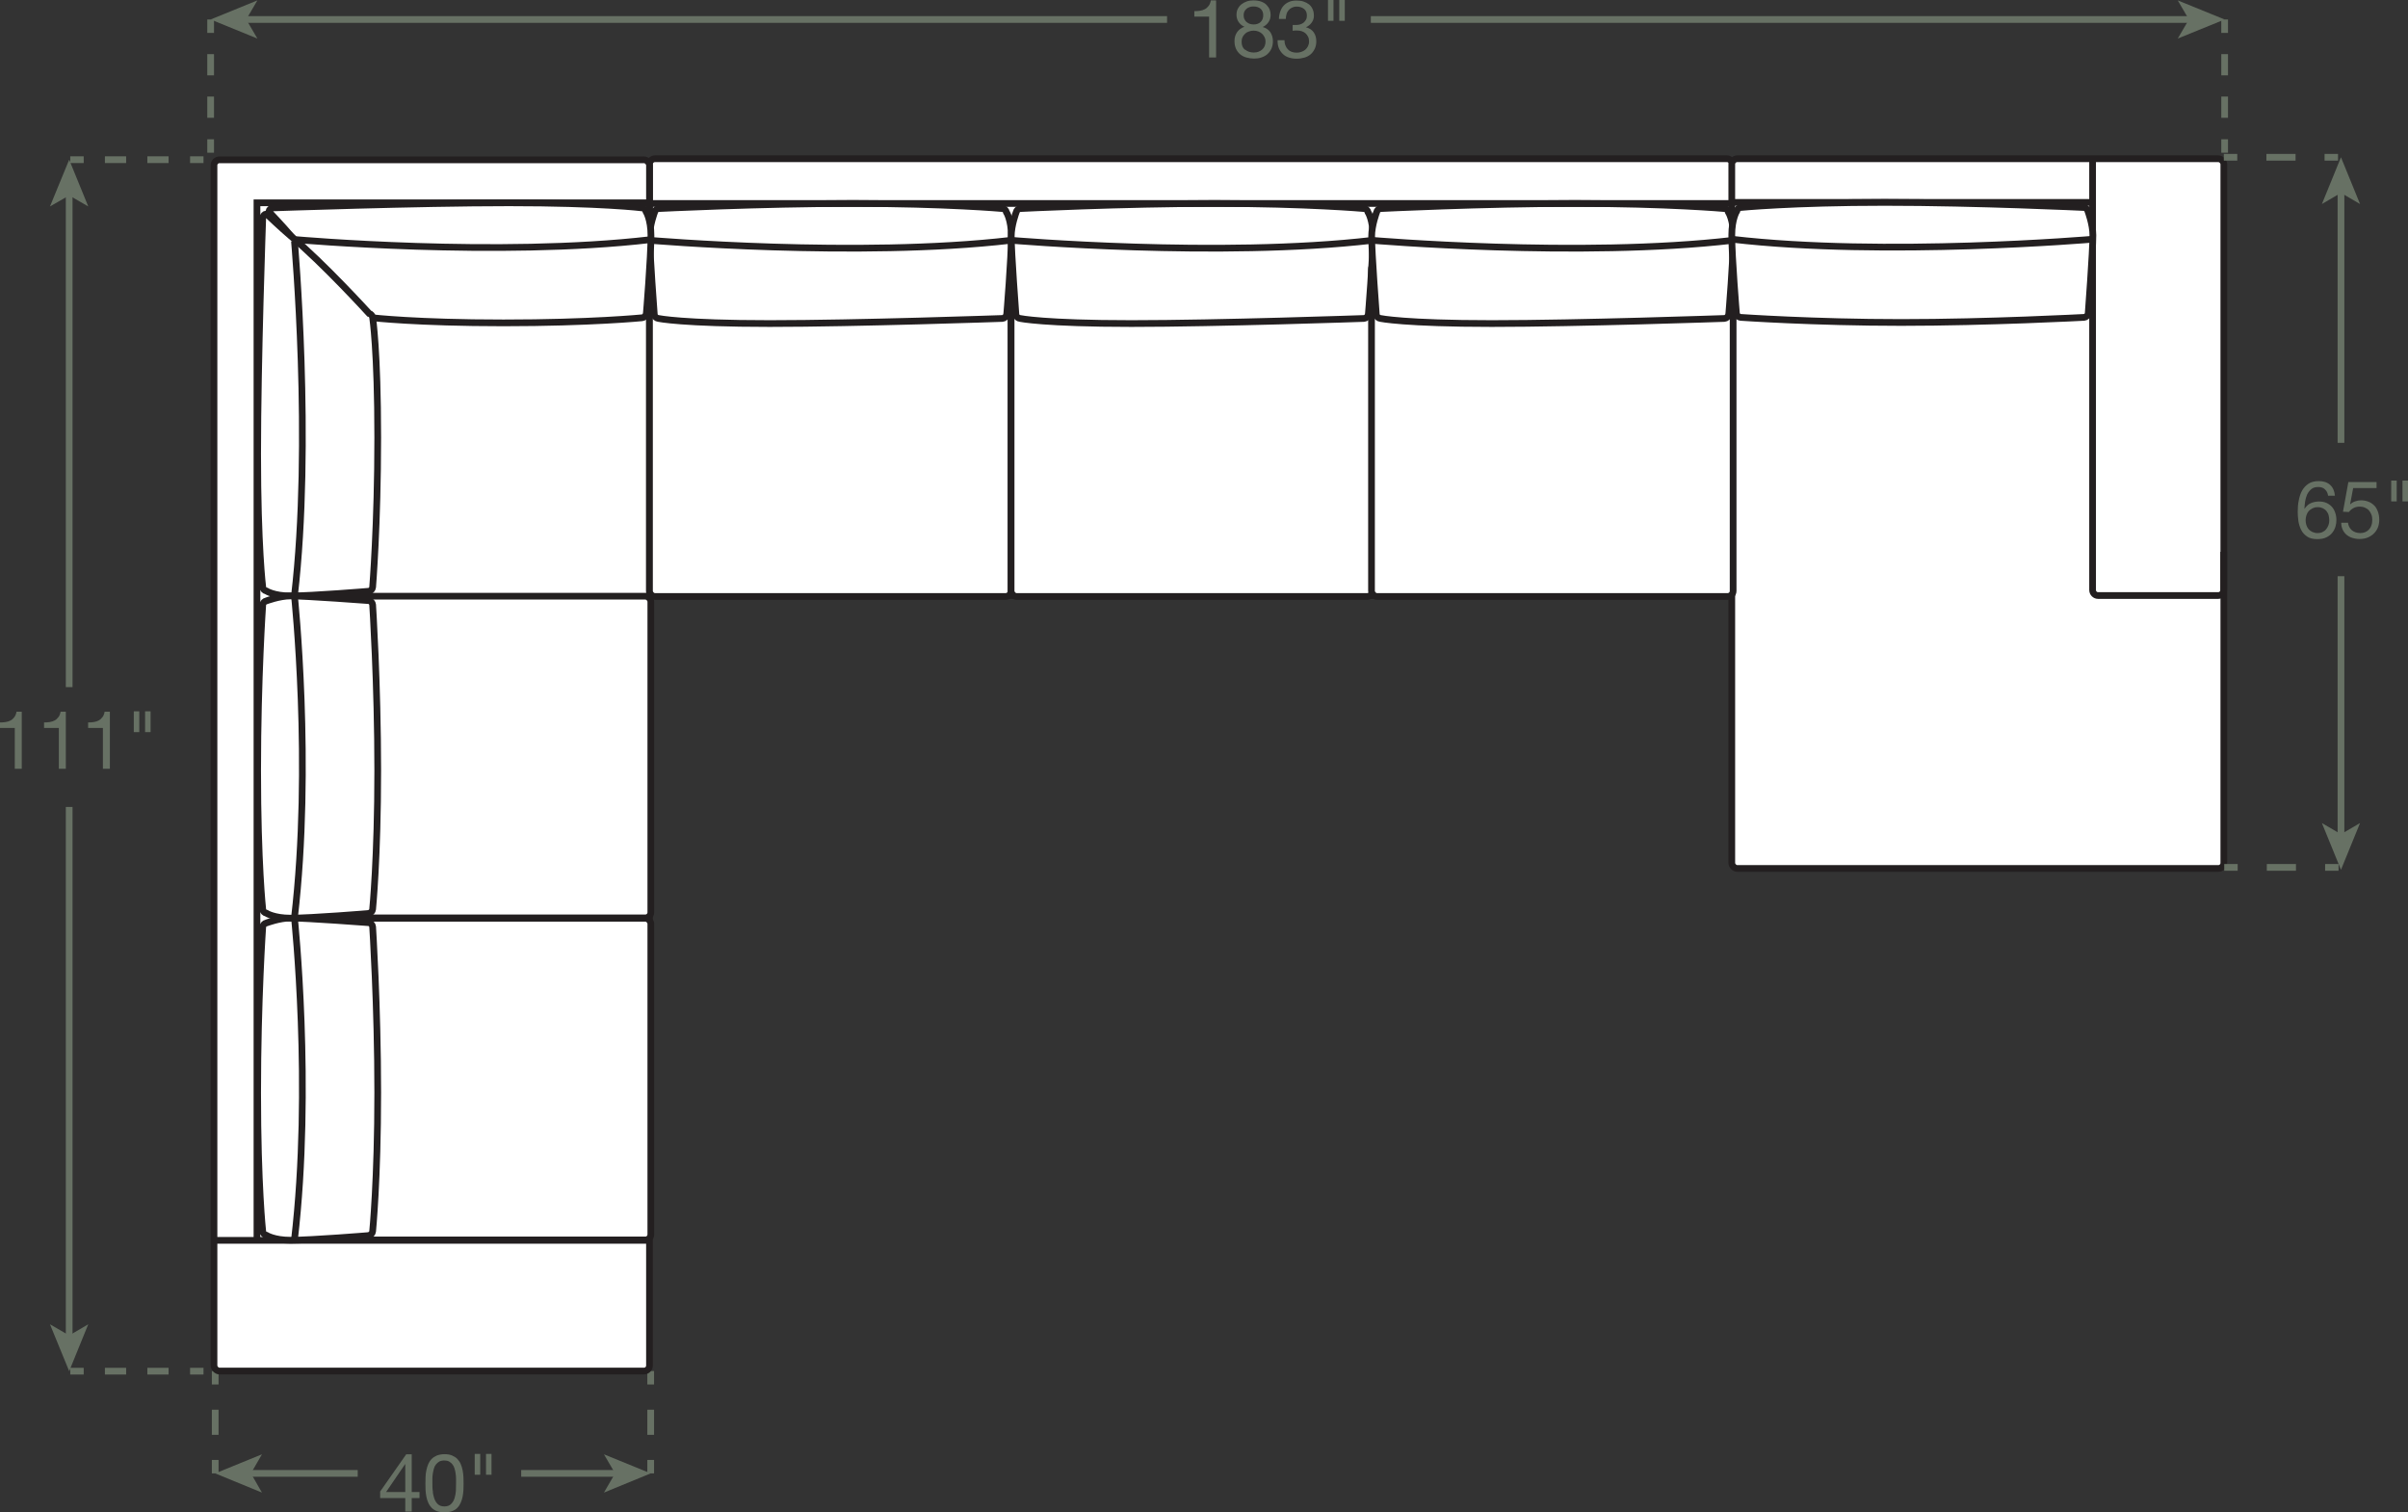 <?xml version="1.0" encoding="UTF-8"?><svg id="Layer_2" xmlns="http://www.w3.org/2000/svg" viewBox="0 0 179.26 112.6"><rect x="0" y="0" width="179.26" height="112.6" fill="#333333" stroke="none"/><defs><style>.cls-1{stroke-dasharray:0 .57;}.cls-1,.cls-2,.cls-3,.cls-4,.cls-5,.cls-6,.cls-7,.cls-8{stroke-width:.5px;}.cls-1,.cls-2,.cls-3,.cls-4,.cls-5,.cls-6,.cls-8{fill:none;}.cls-1,.cls-3,.cls-7{stroke:#231f20;}.cls-2{stroke-dasharray:0 0 1.58 1.58;}.cls-2,.cls-4,.cls-5,.cls-6,.cls-8{stroke:#677164;}.cls-5{stroke-dasharray:0 0 1.87 1.87;}.cls-6{stroke-dasharray:0 0 1.58 1.58;}.cls-7,.cls-9{fill:#fff;}.cls-8{stroke-dasharray:0 0 2.17 2.17;}.cls-9,.cls-10{stroke-width:0px;}.cls-10{fill:#677164;}</style></defs><g id="Layer_1-2"><line class="cls-4" x1="165.61" y1="1.45" x2="165.61" y2="2.45"/><line class="cls-6" x1="165.61" y1="4.03" x2="165.61" y2="9.58"/><line class="cls-4" x1="165.61" y1="10.37" x2="165.61" y2="11.37"/><line class="cls-4" x1="15.68" y1="1.45" x2="15.68" y2="2.45"/><line class="cls-6" x1="15.68" y1="4.03" x2="15.68" y2="9.58"/><line class="cls-4" x1="15.68" y1="10.37" x2="15.68" y2="11.37"/><path class="cls-10" d="m90.01,4.28V1.24h-1.1v-.41c.14,0,.28-.01.42-.03.14-.02.26-.06.37-.12.11-.06.2-.14.28-.25.08-.1.13-.24.16-.4h.39v4.25h-.51Z"/><path class="cls-10" d="m92.15.65c.07-.13.16-.25.28-.34.12-.09.25-.16.4-.21.15-.05.31-.07.47-.07.23,0,.43.03.59.09.16.06.3.14.4.25s.18.22.23.35.07.26.07.4c0,.19-.05.37-.16.53-.11.16-.25.28-.43.36.26.08.45.21.57.39.12.18.19.41.19.67,0,.21-.04.39-.11.55s-.17.29-.3.41-.28.19-.45.25-.36.08-.55.08-.39-.03-.57-.08-.33-.13-.46-.24c-.13-.11-.23-.24-.31-.41-.07-.16-.11-.35-.11-.57,0-.25.06-.47.19-.66.13-.19.31-.32.55-.41-.18-.07-.32-.19-.43-.35-.11-.16-.16-.34-.16-.53,0-.18.03-.33.1-.46Zm.54,3.04c.17.15.39.22.65.22.13,0,.25-.02.35-.06.11-.04.2-.1.28-.17.08-.07.14-.16.18-.26.04-.1.06-.21.06-.33s-.02-.22-.07-.32c-.05-.1-.11-.18-.19-.26-.08-.07-.17-.13-.28-.17-.11-.04-.22-.06-.34-.06s-.24.02-.35.06-.21.09-.29.17-.15.16-.19.26c-.05.1-.07.21-.07.34,0,.26.08.46.25.6Zm-.04-2.25c.04.09.09.16.16.21.07.06.15.1.24.13.09.03.19.04.29.04.2,0,.37-.06.5-.18s.2-.29.2-.5-.07-.38-.2-.49c-.13-.11-.31-.17-.51-.17-.1,0-.2.01-.29.04-.09.03-.17.07-.24.13-.07.06-.12.12-.16.2s-.06.17-.06.28c0,.12.02.22.06.3Z"/><path class="cls-10" d="m96.3,1.86h.17c.11,0,.21-.01.31-.04.1-.03.18-.07.26-.13.07-.06.13-.13.18-.22s.07-.19.07-.3c0-.23-.07-.4-.22-.51-.14-.11-.32-.17-.54-.17-.14,0-.25.03-.36.08-.1.05-.19.12-.25.2-.07.08-.12.18-.15.29-.03.11-.05.23-.05.35h-.51c0-.2.04-.39.1-.56.06-.17.14-.31.25-.43.11-.12.24-.21.4-.28.16-.07.35-.1.56-.1.18,0,.35.02.51.07s.29.12.41.21.21.21.27.35c.07.14.1.31.1.51s-.06.36-.17.51c-.11.15-.25.26-.42.34h0c.26.07.45.19.58.38.13.19.19.41.19.67,0,.21-.04.4-.12.56-.08.16-.18.3-.31.41s-.29.19-.46.24c-.18.05-.37.08-.57.08-.22,0-.41-.03-.59-.09-.18-.06-.33-.15-.45-.27s-.22-.26-.29-.43c-.07-.17-.1-.37-.09-.59h.51c0,.28.09.5.24.67s.37.26.67.26c.12,0,.24-.02.35-.06.11-.04.21-.09.29-.16s.15-.16.2-.26c.05-.1.08-.22.08-.35s-.02-.25-.07-.35c-.05-.1-.11-.19-.19-.26s-.17-.12-.29-.16-.23-.05-.36-.05c-.11,0-.21,0-.31.02v-.43s.04,0,.05,0Z"/><path class="cls-10" d="m99.27,0v1.55h-.41V0h.41Zm.84,0v1.55h-.41V0h.41Z"/><line class="cls-4" x1="18.15" y1="1.45" x2="86.88" y2="1.45"/><polygon class="cls-10" points="15.68 1.45 19.16 2.87 18.33 1.45 19.16 .03 15.68 1.45"/><line class="cls-4" x1="163.14" y1="1.45" x2="102.05" y2="1.45"/><polygon class="cls-10" points="165.61 1.45 162.12 .03 162.95 1.45 162.12 2.87 165.61 1.45"/><line class="cls-4" x1="48.44" y1="109.7" x2="48.44" y2="108.7"/><line class="cls-5" x1="48.44" y1="106.83" x2="48.44" y2="104.02"/><line class="cls-4" x1="48.44" y1="103.08" x2="48.44" y2="102.08"/><line class="cls-4" x1="16.02" y1="109.7" x2="16.02" y2="108.7"/><line class="cls-5" x1="16.02" y1="106.83" x2="16.02" y2="104.02"/><line class="cls-4" x1="16.02" y1="103.08" x2="16.02" y2="102.08"/><path class="cls-10" d="m31.23,111.09v.45h-.58v1h-.48v-1h-1.87v-.49l1.94-2.77h.41v2.81h.58Zm-1.06-2.08h-.01l-1.42,2.08h1.43v-2.08Z"/><path class="cls-10" d="m31.68,109.96c0-.17.03-.33.06-.49s.08-.31.14-.46c.06-.14.14-.27.25-.38.1-.11.24-.19.39-.26.16-.06.35-.1.57-.1s.41.03.57.1.29.15.39.26c.1.11.19.23.25.38.06.14.11.3.14.46.03.16.05.32.06.49s.01.33.01.49,0,.32-.01.49-.03.33-.06.49c-.03.16-.08.31-.14.45-.06.14-.14.27-.25.38-.1.11-.23.19-.39.25-.16.06-.35.09-.57.09s-.41-.03-.57-.09c-.16-.06-.29-.15-.39-.25-.1-.11-.19-.23-.25-.38-.06-.14-.11-.29-.14-.45s-.05-.32-.06-.49c0-.17-.01-.33-.01-.49s0-.32.01-.49Zm.54,1.02c0,.2.04.38.1.56s.14.32.26.44.29.18.5.18.38-.06.5-.18.21-.27.26-.44c.05-.17.09-.36.1-.56,0-.2.01-.38.01-.54,0-.1,0-.22,0-.34s-.01-.25-.03-.38c-.02-.13-.04-.25-.08-.37-.03-.12-.08-.22-.15-.31s-.15-.16-.25-.22c-.1-.06-.22-.08-.37-.08s-.27.03-.37.08c-.1.06-.18.13-.25.22-.07.09-.12.19-.15.31s-.06.24-.08.37-.03.25-.03.38,0,.24,0,.34c0,.16,0,.34.02.54Z"/><path class="cls-10" d="m35.75,108.25v1.55h-.41v-1.55h.41Zm.84,0v1.55h-.41v-1.55h.41Z"/><line class="cls-4" x1="18.49" y1="109.7" x2="26.63" y2="109.7"/><polygon class="cls-10" points="16.02 109.7 19.5 111.13 18.68 109.7 19.5 108.28 16.02 109.7"/><line class="cls-4" x1="45.97" y1="109.7" x2="38.8" y2="109.7"/><polygon class="cls-10" points="48.44 109.7 44.96 108.28 45.79 109.7 44.96 111.13 48.44 109.7"/><rect class="cls-9" x="48.35" y="11.82" width="80.63" height="32.52" rx=".41" ry=".41"/><rect class="cls-3" x="48.35" y="11.82" width="80.63" height="32.52" rx=".41" ry=".41"/><rect class="cls-9" x="15.93" y="11.9" width="32.42" height="90.18" rx=".41" ry=".41"/><rect class="cls-3" x="15.93" y="11.9" width="32.42" height="90.18" rx=".41" ry=".41"/><rect class="cls-9" x="128.92" y="11.82" width="36.63" height="52.84" rx=".41" ry=".41"/><rect class="cls-3" x="128.92" y="11.82" width="36.63" height="52.84" rx=".41" ry=".41"/><line class="cls-3" x1="128.99" y1="19.62" x2="48.35" y2="19.62"/><rect class="cls-9" x="48.35" y="19.62" width="26.92" height="24.79" rx=".41" ry=".41"/><rect class="cls-3" x="48.35" y="19.62" width="26.92" height="24.79" rx=".41" ry=".41"/><path class="cls-7" d="m74.93,23.45c-.03.13-.17.25-.3.26,0,0-10.83.38-17.33.38s-8.29-.38-8.29-.38c-.13-.01-.27-.13-.3-.26,0,0-.35-4.64-.35-5.86,0-.81.37-1.79.37-1.79.02-.13.15-.25.28-.27,0,0,7.58-.38,14.49-.38s11.14.38,11.14.38c.13.01.26.14.28.27,0,0,.37.57.37,1.79,0,1.63-.35,5.86-.35,5.86Z"/><path class="cls-3" d="m48.35,17.89s15.54,1.33,26.92,0"/><rect class="cls-9" x="75.27" y="19.62" width="26.92" height="24.79" rx=".41" ry=".41"/><rect class="cls-3" x="75.27" y="19.62" width="26.92" height="24.79" rx=".41" ry=".41"/><path class="cls-7" d="m101.85,23.45c-.03.13-.17.25-.3.26,0,0-10.83.38-17.33.38s-8.29-.38-8.29-.38c-.13-.01-.27-.13-.3-.26,0,0-.35-4.64-.35-5.86,0-.81.37-1.79.37-1.79.02-.13.15-.25.28-.27,0,0,7.58-.38,14.49-.38,6.91,0,11.14.38,11.14.38.13.01.26.14.28.27,0,0,.37.57.37,1.79,0,1.63-.35,5.86-.35,5.86Z"/><path class="cls-3" d="m75.27,17.89s15.54,1.33,26.92,0"/><rect class="cls-9" x="102.1" y="19.62" width="26.92" height="24.79" rx=".41" ry=".41"/><rect class="cls-3" x="102.1" y="19.62" width="26.92" height="24.79" rx=".41" ry=".41"/><path class="cls-7" d="m128.68,23.45c-.03.13-.17.25-.3.26,0,0-10.83.38-17.33.38s-8.29-.38-8.29-.38c-.13-.01-.27-.13-.3-.26,0,0-.35-4.64-.35-5.86,0-.81.37-1.79.37-1.79.02-.13.15-.25.28-.27,0,0,7.58-.38,14.49-.38,6.91,0,11.14.38,11.14.38.13.01.26.14.28.27,0,0,.37.57.37,1.79,0,1.63-.35,5.86-.35,5.86Z"/><path class="cls-3" d="m102.1,17.89s15.54,1.33,26.92,0"/><line class="cls-3" x1="128.92" y1="15.15" x2="48.35" y2="15.15"/><line class="cls-1" x1="16.19" y1="12.26" x2="23.66" y2="19.57"/><polyline class="cls-3" points="48.45 15.1 19.13 15.1 19.13 92.32"/><polyline class="cls-3" points="48.45 19.57 23.63 19.57 23.63 92.32"/><path class="cls-7" d="m48.1,23.4c-.03.13-.17.25-.3.26,0,0-3.82.38-10.32.38s-9.75-.38-9.75-.38c-.13-.01-.27-.13-.3-.26,0,0-3.76-3.42-5.79-5.86-.52-.62-1.63-1.79-1.63-1.79.02-.13.15-.25.28-.27,0,0,10.69-.38,17.6-.38s9.92.38,9.92.38c.13.01.26.14.28.27,0,0,.37.57.37,1.79,0,1.63-.35,5.86-.35,5.86Z"/><path class="cls-3" d="m22.03,17.84s15.04,1.33,26.42,0"/><path class="cls-7" d="m27.48,44.02c.13-.03.25-.17.26-.3,0,0,.38-4.64.38-11.14s-.38-8.94-.38-8.94c-.01-.13-.13-.27-.26-.3,0,0-3.42-3.76-5.86-5.79-.62-.52-1.79-1.63-1.79-1.63-.13.02-.25.15-.27.28,0,0-.38,10.69-.38,17.6s.38,9.92.38,9.92c.01.13.14.26.27.28,0,0,.57.37,1.79.37,1.63,0,5.86-.35,5.86-.35Z"/><path class="cls-3" d="m21.92,17.95s1.33,15.04,0,26.42"/><line class="cls-3" x1="48.45" y1="92.35" x2="15.93" y2="92.35"/><rect class="cls-9" x="23.66" y="68.37" width="24.79" height="23.95" rx=".41" ry=".41"/><rect class="cls-3" x="23.66" y="68.37" width="24.79" height="23.95" rx=".41" ry=".41"/><path class="cls-7" d="m27.48,91.98c.13-.03.25-.17.26-.3,0,0,.38-3.82.38-10.32s-.38-12.36-.38-12.36c-.01-.13-.13-.27-.26-.3,0,0-4.64-.35-5.86-.35-.81,0-1.79.37-1.79.37-.13.02-.25.15-.27.28,0,0-.38,5.45-.38,12.36s.38,10.33.38,10.33c.01.13.14.26.27.28,0,0,.57.37,1.79.37,1.63,0,5.86-.35,5.86-.35Z"/><path class="cls-3" d="m21.92,68.34s1.33,12.6,0,23.98"/><rect class="cls-9" x="23.66" y="44.39" width="24.79" height="23.95" rx=".41" ry=".41"/><rect class="cls-3" x="23.66" y="44.39" width="24.79" height="23.95" rx=".41" ry=".41"/><path class="cls-7" d="m27.48,68c.13-.03.25-.17.26-.3,0,0,.38-3.82.38-10.32s-.38-12.36-.38-12.36c-.01-.13-.13-.27-.26-.3,0,0-4.64-.35-5.86-.35-.81,0-1.79.37-1.79.37-.13.02-.25.15-.27.28,0,0-.38,5.45-.38,12.36s.38,10.33.38,10.33c.01.13.14.26.27.28,0,0,.57.37,1.79.37,1.63,0,5.86-.35,5.86-.35Z"/><path class="cls-3" d="m21.92,44.36s1.33,12.6,0,23.98"/><line class="cls-3" x1="155.78" y1="15.07" x2="128.92" y2="15.07"/><line class="cls-3" x1="155.78" y1="19.54" x2="128.92" y2="19.54"/><path class="cls-3" d="m155.78,11.82v32.11c0,.22.18.41.41.41h8.94c.22,0,.41-.18.41-.41v-2.85"/><path class="cls-7" d="m129.27,23.37c.03.13.17.25.3.26,0,0,5.45.38,11.95.38,6.5,0,13.63-.38,13.63-.38.13-.01.27-.13.3-.26,0,0,.35-4.64.35-5.86,0-.81-.37-1.79-.37-1.79-.02-.13-.15-.25-.28-.27,0,0-7.94-.38-14.85-.38-6.91,0-10.73.38-10.73.38-.13.01-.26.14-.28.27,0,0-.37.57-.37,1.79,0,1.63.35,5.86.35,5.86Z"/><path class="cls-3" d="m155.8,17.81s-15.5,1.33-26.88,0"/><line class="cls-4" x1="165.55" y1="11.71" x2="166.55" y2="11.71"/><line class="cls-8" x1="168.72" y1="11.71" x2="171.97" y2="11.71"/><line class="cls-4" x1="173.05" y1="11.71" x2="174.05" y2="11.71"/><line class="cls-4" x1="165.58" y1="64.58" x2="166.58" y2="64.58"/><line class="cls-8" x1="168.75" y1="64.58" x2="172" y2="64.58"/><line class="cls-4" x1="173.09" y1="64.58" x2="174.09" y2="64.58"/><path class="cls-10" d="m173.07,36.43c-.12-.12-.29-.17-.49-.17-.22,0-.39.05-.52.16-.13.11-.23.24-.31.4-.07.16-.12.34-.15.53-.03.19-.04.36-.05.53h.01c.12-.18.27-.33.45-.41s.38-.13.62-.13c.2,0,.39.03.55.1s.3.17.41.29c.11.12.19.27.25.44.06.17.09.35.09.55,0,.16-.02.32-.07.49s-.13.32-.24.46c-.11.14-.26.25-.44.34-.18.09-.41.13-.67.13-.32,0-.57-.06-.76-.19-.19-.13-.34-.29-.44-.49-.1-.2-.17-.42-.21-.66-.03-.24-.05-.47-.05-.7,0-.29.02-.58.08-.85.05-.27.13-.52.25-.73s.28-.38.48-.51.45-.19.76-.19c.35,0,.63.09.84.28.21.19.33.46.36.81h-.51c-.02-.19-.1-.35-.22-.46Zm-.92,1.42c-.11.05-.2.12-.28.2-.08.09-.13.19-.17.31-.04.12-.06.24-.06.38s.02.26.06.37c.04.12.1.22.17.3s.17.15.28.2c.11.05.24.08.38.08s.26-.02.37-.08c.11-.05.2-.12.27-.21.07-.09.13-.19.17-.3s.06-.23.06-.36c0-.13-.02-.26-.05-.38-.03-.12-.09-.22-.16-.31s-.16-.15-.27-.21c-.11-.05-.23-.08-.38-.08s-.27.03-.38.08Z"/><path class="cls-10" d="m175.18,36.33l-.23,1.22h.01c.09-.09.21-.17.36-.22.15-.05.29-.08.43-.08.19,0,.37.03.53.09.17.06.31.15.44.27s.22.27.29.46c.07.18.11.39.11.64,0,.18-.03.36-.09.53-.06.17-.16.32-.28.45-.12.13-.28.24-.46.32-.19.08-.4.12-.65.12-.18,0-.36-.03-.52-.08s-.31-.13-.43-.23c-.12-.1-.22-.23-.29-.38-.07-.15-.11-.32-.11-.52h.51c0,.11.04.21.08.3s.11.18.19.25c.08.07.17.12.28.16s.22.06.35.06c.12,0,.24-.02.35-.06.11-.04.21-.11.29-.19s.15-.19.19-.31c.05-.13.07-.27.07-.44,0-.14-.02-.27-.07-.39s-.11-.22-.19-.31-.19-.15-.3-.2c-.12-.05-.25-.07-.39-.07-.17,0-.32.04-.45.11-.13.07-.25.17-.34.29l-.44-.02.4-2.21h2.1v.45h-1.72Z"/><path class="cls-10" d="m178.42,35.78v1.55h-.41v-1.55h.41Zm.84,0v1.55h-.41v-1.55h.41Z"/><line class="cls-4" x1="174.27" y1="62.29" x2="174.27" y2="42.9"/><polygon class="cls-10" points="174.27 64.76 175.69 61.28 174.27 62.11 172.85 61.28 174.27 64.76"/><line class="cls-4" x1="174.27" y1="14.18" x2="174.27" y2="32.97"/><polygon class="cls-10" points="174.27 11.71 172.85 15.19 174.27 14.36 175.69 15.19 174.27 11.71"/><line class="cls-4" x1="5.23" y1="11.89" x2="6.23" y2="11.89"/><line class="cls-2" x1="7.81" y1="11.89" x2="13.36" y2="11.89"/><line class="cls-4" x1="14.15" y1="11.89" x2="15.15" y2="11.89"/><line class="cls-4" x1="5.23" y1="102.09" x2="6.23" y2="102.09"/><line class="cls-2" x1="7.81" y1="102.09" x2="13.36" y2="102.09"/><line class="cls-4" x1="14.15" y1="102.09" x2="15.15" y2="102.09"/><path class="cls-10" d="m1.1,57.25v-3.05H0v-.41c.14,0,.28-.01.42-.03.14-.02.26-.06.37-.12.11-.06.2-.14.28-.25.08-.1.13-.24.16-.4h.39v4.25h-.51Z"/><path class="cls-10" d="m4.38,57.25v-3.05h-1.1v-.41c.14,0,.28-.01.42-.03.14-.02.26-.06.37-.12.11-.06.2-.14.28-.25.08-.1.13-.24.16-.4h.39v4.25h-.51Z"/><path class="cls-10" d="m7.66,57.25v-3.05h-1.1v-.41c.14,0,.28-.01.42-.03.14-.02.26-.06.37-.12.11-.06.2-.14.28-.25.08-.1.13-.24.16-.4h.39v4.25h-.51Z"/><path class="cls-10" d="m10.37,52.96v1.55h-.41v-1.55h.41Zm.84,0v1.55h-.41v-1.55h.41Z"/><line class="cls-4" x1="5.15" y1="99.61" x2="5.15" y2="60.08"/><polygon class="cls-10" points="5.15 102.09 6.57 98.6 5.15 99.43 3.72 98.6 5.15 102.09"/><line class="cls-4" x1="5.15" y1="14.36" x2="5.15" y2="51.16"/><polygon class="cls-10" points="5.15 11.89 3.72 15.37 5.15 14.55 6.57 15.37 5.15 11.89"/></g></svg>